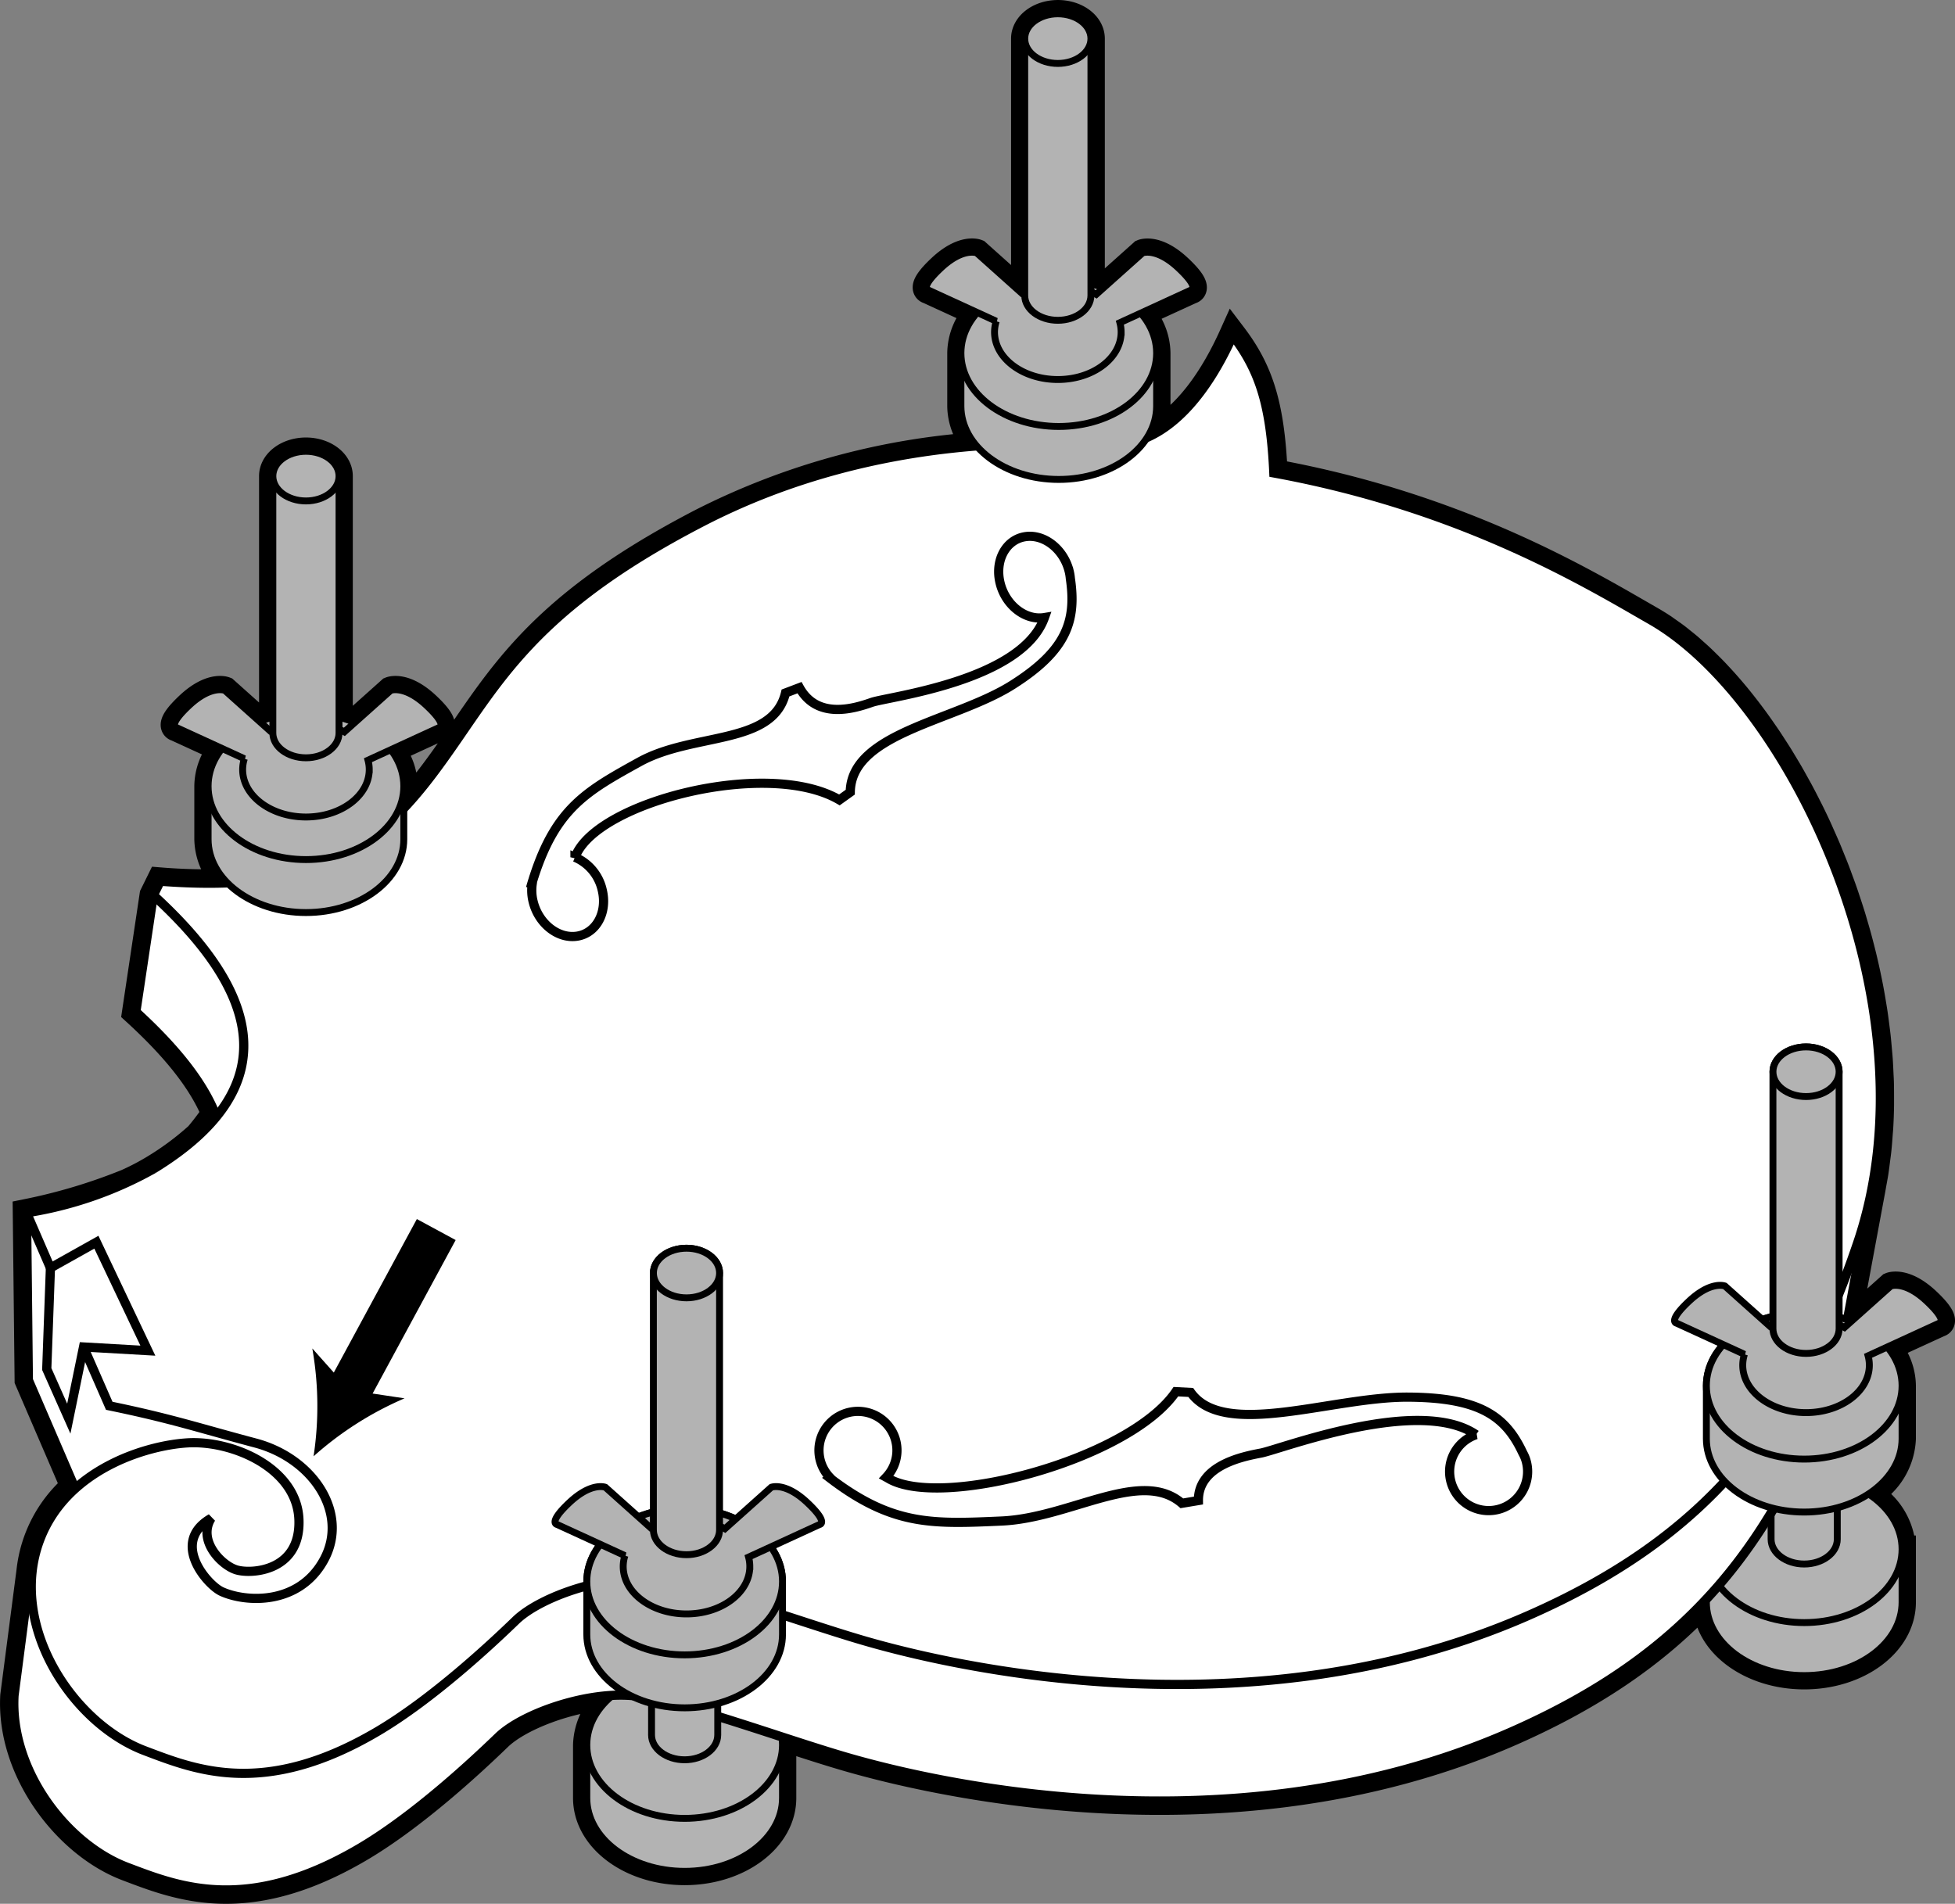 <svg xmlns="http://www.w3.org/2000/svg" viewBox="0 0 212.69 207.136"><rect x="0" y="0" width="212.69" height="207.136" fill="#808080" stroke="none"/><defs><style>.a,.b,.c,.d{stroke:#000;}.a{stroke-width:3px;}.b{fill:#b3b3b3;}.b,.c{stroke-width:0.75px;}.c,.d{fill:#fff;}</style></defs><title>I-5148-F5-Mandolin-Kit-Assembly-spool-clamps</title><path class="a" d="M402.852,235.826c-2.4-2.25-3.9-1.649-3.9-1.649l-4.307,3.852c-.136-.056-.279-.1-.419-.156L396.805,224c.074-.367.13-.738.2-1.107.059-.337.126-.672.179-1.011.079-.508.141-1.019.206-1.529.038-.307.084-.613.117-.921.065-.619.112-1.241.156-1.865.015-.2.037-.4.049-.6q.073-1.237.09-2.482c0-.222,0-.444,0-.666,0-.608,0-1.218-.018-1.828-.008-.316-.03-.632-.044-.949-.023-.516-.046-1.032-.082-1.548-.024-.346-.059-.693-.09-1.04-.041-.486-.083-.97-.137-1.455-.04-.36-.088-.718-.133-1.077-.061-.472-.121-.943-.191-1.414-.055-.364-.116-.728-.176-1.092-.076-.462-.155-.924-.241-1.385q-.1-.547-.215-1.094-.139-.685-.291-1.368-.121-.544-.251-1.084c-.11-.455-.223-.907-.341-1.359q-.138-.534-.283-1.065-.189-.681-.391-1.356c-.1-.345-.2-.69-.31-1.033-.143-.457-.292-.909-.443-1.362-.11-.33-.219-.662-.333-.99-.161-.464-.33-.922-.5-1.381-.114-.31-.225-.622-.344-.93-.186-.484-.38-.961-.575-1.439-.112-.274-.22-.55-.334-.822-.231-.552-.473-1.095-.717-1.638-.085-.189-.166-.383-.252-.571q-.5-1.1-1.033-2.163c-.042-.085-.086-.165-.128-.25-.312-.62-.629-1.235-.954-1.839-.118-.221-.242-.434-.362-.653-.253-.459-.507-.918-.768-1.366-.145-.252-.3-.5-.443-.743-.241-.4-.482-.809-.729-1.2-.163-.258-.328-.51-.492-.764-.239-.371-.478-.74-.721-1.1-.173-.256-.348-.5-.522-.756-.242-.347-.483-.691-.729-1.028-.179-.247-.36-.488-.541-.729q-.368-.49-.741-.965c-.184-.236-.371-.468-.557-.7q-.374-.459-.751-.9c-.19-.223-.379-.442-.571-.659-.253-.287-.508-.567-.764-.843-.191-.2-.381-.411-.573-.609-.26-.271-.522-.531-.784-.788-.191-.188-.38-.377-.572-.558-.268-.254-.538-.5-.807-.734-.186-.166-.372-.336-.558-.5-.283-.242-.567-.468-.852-.694-.173-.139-.347-.284-.522-.417-.312-.237-.623-.455-.936-.673-.147-.1-.3-.215-.442-.314-.459-.306-.918-.593-1.376-.856-6.825-3.909-20.444-12.264-41.056-16.021-.334-7.492-1.591-11.185-4.461-14.961-1.93,4.291-4.97,9.133-9.3,11.074a6.342,6.342,0,0,0,1.017-3.389v-5.763a6.6,6.6,0,0,0-1.725-4.349l5.456-2.5s1.049-.15-1.351-2.4-3.9-1.649-3.9-1.649l-4.258,3.809a12.5,12.5,0,0,0-1.365-.438V98.459c0-1.493-1.614-2.7-3.6-2.7s-3.6,1.209-3.6,2.7V125.2q-.526.146-1.025.332l-4.2-3.758s-1.5-.6-3.9,1.649-1.35,2.4-1.35,2.4l5.311,2.438a6.632,6.632,0,0,0-1.779,4.416v5.763a6.6,6.6,0,0,0,1.718,4.34,78.263,78.263,0,0,0-29.884,8.27c-19.668,10.183-22.556,18.456-29.328,27.418a44.5,44.5,0,0,1-3.116,3.7V179.8a6.5,6.5,0,0,0-1.417-3.969L241,173.422s1.05-.15-1.351-2.4-3.9-1.65-3.9-1.65l-3.924,3.511a12.452,12.452,0,0,0-1.7-.589V146.059c0-1.493-1.613-2.7-3.6-2.7s-3.6,1.209-3.6,2.7v26.235a12.853,12.853,0,0,0-1.433.471l-3.792-3.393s-1.5-.6-3.9,1.65-1.35,2.4-1.35,2.4l4.957,2.275a6.528,6.528,0,0,0-1.525,4.1v5.763a6.743,6.743,0,0,0,2.1,4.742,63.278,63.278,0,0,1-7.309-.168l-.749,1.522-1.9,12.69c4,3.661,7.11,7.342,8.626,11.067a29.9,29.9,0,0,1-1.834,2.417,31.15,31.15,0,0,1-4.89,3.616,26.614,26.614,0,0,1-2.882,1.5,61.253,61.253,0,0,1-10.914,3.267l.2,18.2,5,11.6a14.206,14.206,0,0,0-4.8,9.2l-1.761,13.537c-.457,8.071,5.66,16.156,12.307,18.676,5.579,2.113,13.039,5.135,25.285-2.061,5.987-3.517,12.4-9.5,15.1-12.115,2.278-2.2,7.741-4.277,12.435-4.52a7.008,7.008,0,0,0-2.812,5.391v5.764c0,4.409,4.767,7.982,10.644,7.982s10.645-3.573,10.645-7.982v-5.764a6.066,6.066,0,0,0-.067-.877c2.469.805,4.843,1.574,6.864,2.166,6.337,1.857,40.8,11.248,72.5-2.713,8.867-3.906,15.718-8.584,21.219-14.483v.37c0,4.41,4.766,7.984,10.645,7.984s10.644-3.574,10.644-7.984v-5.763a7.325,7.325,0,0,0-3.659-6.013,7.327,7.327,0,0,0,3.659-6.014v-5.763a6.567,6.567,0,0,0-1.613-4.211l5.644-2.59S405.253,238.076,402.852,235.826Z" transform="translate(-193.242 -94.257)"/><path class="b" d="M400.172,262.818c0-4.407-4.766-7.983-10.644-7.983s-10.645,3.576-10.645,7.983v5.763c0,4.41,4.766,7.984,10.645,7.984s10.644-3.574,10.644-7.984Z" transform="translate(-193.242 -94.257)"/><path class="b" d="M389.528,270.8c5.878,0,10.644-3.574,10.644-7.984s-4.766-7.983-10.644-7.983-10.645,3.576-10.645,7.983S383.649,270.8,389.528,270.8Z" transform="translate(-193.242 -94.257)"/><path class="b" d="M385.925,242.893c0-1.494,1.614-2.7,3.6-2.7s3.6,1.209,3.6,2.7v18.833c0,1.492-1.612,2.7-3.6,2.7s-3.6-1.211-3.6-2.7Z" transform="translate(-193.242 -94.257)"/><path class="c" d="M389.528,245.594c2.039,0,3.693-1.209,3.693-2.7s-1.654-2.7-3.693-2.7-3.693,1.208-3.693,2.7S387.488,245.594,389.528,245.594Z" transform="translate(-193.242 -94.257)"/><path class="b" d="M278.372,284.118c0-4.407-4.766-7.982-10.645-7.982s-10.644,3.575-10.644,7.982v5.764c0,4.409,4.767,7.982,10.644,7.982s10.645-3.573,10.645-7.982Z" transform="translate(-193.242 -94.257)"/><path class="b" d="M267.727,292.1c5.879,0,10.645-3.575,10.645-7.985s-4.766-7.982-10.645-7.982-10.644,3.575-10.644,7.982S261.85,292.1,267.727,292.1Z" transform="translate(-193.242 -94.257)"/><path class="d" d="M201.328,256.011l-5-11.6-.2-18.2c16.8-3.6,18.973-8.79,20.52-10.8-1.516-3.725-4.629-7.406-8.626-11.067l1.9-12.69.749-1.522c15.946,1.225,22.847-2.709,29.619-11.67s9.66-17.235,29.328-27.418,39.116-8.525,44.061-8.348c6.737.241,11.154-6.333,13.679-11.947,2.87,3.776,4.127,7.469,4.461,14.961,20.612,3.757,34.231,12.112,41.056,16.021,14.092,8.072,28.959,37.455,23.931,62.263l-3.383,18.209c-6.859,20.189-16.687,32.086-35.758,40.487-31.691,13.961-66.158,4.57-72.495,2.713-6.834-2-17.685-6.021-22.748-6.62s-12.258,1.85-14.961,4.46-9.115,8.6-15.1,12.115c-12.246,7.2-19.706,4.174-25.285,2.061-6.647-2.52-12.764-10.605-12.307-18.676l1.761-13.537A14.206,14.206,0,0,1,201.328,256.011Z" transform="translate(-193.242 -94.257)"/><path class="d" d="M202.328,240.811l2.8,6.4c6.8,1.4,9.625,2.383,15.9,4.049s10.2,7.62,7.482,12.666-8.579,4.684-11.172,3.487c-1.54-.713-5.632-5.372-1.127-7.963-1.5,2.413,1.108,5.116,2.757,5.613s7.02.142,6.795-5.485-7.278-8.635-12.135-8.332c-4.551.281-13.167,2.9-16.059,10.538-3.517,9.293,3.576,19.981,11.406,22.949,5.579,2.115,13.039,5.135,25.286-2.061,5.985-3.518,12.4-9.5,15.1-12.113s9.9-5.061,14.961-4.462,15.914,4.619,22.748,6.621c6.337,1.856,40.8,11.248,72.5-2.714,19.071-8.4,28.9-20.3,35.758-40.486,8.758-25.779-7.293-59.1-22.446-67.783-6.825-3.909-20.444-12.264-41.056-16.021-.334-7.492-1.591-11.185-4.461-14.961-2.525,5.614-6.942,12.188-13.679,11.947-4.945-.177-24.394-1.835-44.061,8.348s-22.556,18.456-29.328,27.418-13.673,12.895-29.619,11.67l-.749,1.522c10.594,9.7,15.406,20.381,0,29.79a41.232,41.232,0,0,1-13.8,4.763l2.6,6" transform="translate(-193.242 -94.257)"/><path class="d" d="M282.57,253.439a4.212,4.212,0,0,0,.948,1.557l-.043.036c.151.116.3.227.448.336.085.069.172.132.26.193,6.463,4.722,10.78,4.509,18.011,4.188,7.493-.332,15.142-5.79,19.626-1.929l1.8-.3c-.024-3.793,4.713-4.772,6.8-5.165s17.2-6.264,23.406-2a4.243,4.243,0,1,0,5.384,2.649,4.192,4.192,0,0,0-.3-.661c-1.865-4-4.67-6.034-12.5-6.074-8.255-.042-19.989,4.588-23.627-.511l-1.613-.084c-5.075,7.432-25.722,12.878-31.342,9.4l-.17-.093a4.242,4.242,0,1,0-7.091-1.553Z" transform="translate(-193.242 -94.257)"/><path class="d" d="M251.241,192.341a5.022,5.022,0,0,1-.1-1.9l-.051-.015c.053-.18.108-.354.164-.527.027-.1.059-.2.095-.3,2.425-7.471,5.809-9.319,11.46-12.445,5.856-3.239,14.514-1.769,15.891-7.5l1.52-.577c1.969,3.554,6.075,2.224,7.861,1.6s16.321-2.3,18.79-9.228c-2.077.346-4.239-1.343-4.829-3.771s.617-4.678,2.694-5.024,4.239,1.343,4.828,3.772a4.957,4.957,0,0,1,.123.756c.68,4.614-.378,7.846-6.3,11.593-6.236,3.95-17.558,5.188-17.643,11.672l-1.179.843c-7.743-4.534-26.249.164-28.689,6.07l-.08.168a5.093,5.093,0,0,1,2.961,3.558c.589,2.429-.617,4.678-2.695,5.023S251.83,194.77,251.241,192.341Z" transform="translate(-193.242 -94.257)"/><polygon class="d" points="5.486 137.954 10.486 135.154 16.086 146.954 9.087 146.554 7.486 154.354 5.087 148.954 5.486 137.954"/><path class="b" d="M264.126,264.192c0-1.492,1.612-2.7,3.6-2.7s3.6,1.21,3.6,2.7v18.834c0,1.492-1.613,2.7-3.6,2.7s-3.6-1.211-3.6-2.7Z" transform="translate(-193.242 -94.257)"/><path class="c" d="M267.727,266.894c2.041,0,3.694-1.208,3.694-2.7s-1.653-2.7-3.694-2.7-3.693,1.209-3.693,2.7S265.688,266.894,267.727,266.894Z" transform="translate(-193.242 -94.257)"/><path class="b" d="M237.173,179.8c0-4.409-4.767-7.984-10.646-7.984s-10.644,3.575-10.644,7.984v5.763c0,4.409,4.766,7.983,10.644,7.983s10.646-3.574,10.646-7.983Z" transform="translate(-193.242 -94.257)"/><path class="b" d="M226.527,187.782c5.879,0,10.646-3.574,10.646-7.983s-4.767-7.984-10.646-7.984-10.644,3.575-10.644,7.984S220.649,187.782,226.527,187.782Z" transform="translate(-193.242 -94.257)"/><path class="b" d="M319.072,132.675c0-4.409-4.765-7.984-10.644-7.984s-10.645,3.575-10.645,7.984v5.763c0,4.409,4.766,7.983,10.645,7.983s10.644-3.574,10.644-7.983Z" transform="translate(-193.242 -94.257)"/><ellipse class="b" cx="115.186" cy="38.418" rx="10.645" ry="7.983"/><path class="b" d="M278.372,266.328c0-4.41-4.766-7.984-10.645-7.984s-10.644,3.574-10.644,7.984v5.763c0,4.408,4.767,7.983,10.644,7.983s10.645-3.575,10.645-7.983Z" transform="translate(-193.242 -94.257)"/><path class="b" d="M267.727,274.311c5.879,0,10.645-3.575,10.645-7.983s-4.766-7.984-10.645-7.984-10.644,3.574-10.644,7.984S261.85,274.311,267.727,274.311Z" transform="translate(-193.242 -94.257)"/><path class="b" d="M400.172,245.028c0-4.409-4.766-7.983-10.644-7.983s-10.645,3.574-10.645,7.983v5.763c0,4.407,4.766,7.983,10.645,7.983s10.644-3.576,10.644-7.983Z" transform="translate(-193.242 -94.257)"/><path class="b" d="M389.528,253.011c5.878,0,10.644-3.574,10.644-7.983s-4.766-7.983-10.644-7.983-10.645,3.574-10.645,7.983S383.649,253.011,389.528,253.011Z" transform="translate(-193.242 -94.257)"/><path class="b" d="M239.652,171.022c-2.4-2.25-3.9-1.65-3.9-1.65l-5.046,4.515a8.408,8.408,0,0,0-4.18-1.068,8.5,8.5,0,0,0-3.934.93l-4.892-4.377s-1.5-.6-3.9,1.65-1.35,2.4-1.35,2.4l7.376,3.386a3.94,3.94,0,0,0-.186,1.176c0,2.853,3.084,5.165,6.886,5.165s6.887-2.312,6.887-5.165a3.926,3.926,0,0,0-.135-1.017L241,173.422S242.053,173.272,239.652,171.022Z" transform="translate(-193.242 -94.257)"/><path class="b" d="M222.926,146.059c0-1.493,1.612-2.7,3.6-2.7s3.6,1.209,3.6,2.7v27.948c0,1.492-1.613,2.7-3.6,2.7s-3.6-1.21-3.6-2.7Z" transform="translate(-193.242 -94.257)"/><path class="b" d="M226.527,148.761c1.99,0,3.6-1.209,3.6-2.7s-1.613-2.7-3.6-2.7-3.6,1.209-3.6,2.7S224.538,148.761,226.527,148.761Z" transform="translate(-193.242 -94.257)"/><path class="b" d="M281.053,257.727c-2.4-2.25-3.9-1.651-3.9-1.651l-5.045,4.515a8.409,8.409,0,0,0-4.179-1.067,8.5,8.5,0,0,0-3.935.929l-4.891-4.377s-1.5-.6-3.9,1.651-1.349,2.4-1.349,2.4l7.375,3.386a3.942,3.942,0,0,0-.186,1.177c0,2.853,3.083,5.166,6.887,5.166s6.886-2.313,6.886-5.166a3.913,3.913,0,0,0-.135-1.016l7.723-3.547S283.453,259.977,281.053,257.727Z" transform="translate(-193.242 -94.257)"/><path class="b" d="M264.325,232.764c0-1.492,1.613-2.7,3.6-2.7s3.6,1.21,3.6,2.7v27.948c0,1.491-1.613,2.7-3.6,2.7s-3.6-1.21-3.6-2.7Z" transform="translate(-193.242 -94.257)"/><path class="b" d="M267.928,235.466c1.989,0,3.6-1.21,3.6-2.7s-1.613-2.7-3.6-2.7-3.6,1.21-3.6,2.7S265.938,235.466,267.928,235.466Z" transform="translate(-193.242 -94.257)"/><path class="b" d="M402.852,235.826c-2.4-2.25-3.9-1.649-3.9-1.649l-5.047,4.514a8.4,8.4,0,0,0-4.179-1.067,8.5,8.5,0,0,0-3.934.93l-4.892-4.377s-1.5-.6-3.9,1.649-1.35,2.4-1.35,2.4l7.376,3.385a3.979,3.979,0,0,0-.186,1.177c0,2.853,3.084,5.165,6.886,5.165s6.888-2.312,6.888-5.165a3.922,3.922,0,0,0-.137-1.017l7.725-3.545S405.253,238.076,402.852,235.826Z" transform="translate(-193.242 -94.257)"/><path class="b" d="M386.125,210.863c0-1.492,1.613-2.7,3.6-2.7s3.6,1.209,3.6,2.7v27.949c0,1.492-1.612,2.7-3.6,2.7s-3.6-1.21-3.6-2.7Z" transform="translate(-193.242 -94.257)"/><path class="b" d="M389.727,213.565c1.991,0,3.6-1.209,3.6-2.7s-1.612-2.7-3.6-2.7-3.6,1.209-3.6,2.7S387.738,213.565,389.727,213.565Z" transform="translate(-193.242 -94.257)"/><path class="b" d="M321.452,123.421c-2.4-2.25-3.9-1.649-3.9-1.649l-5.046,4.514a8.41,8.41,0,0,0-4.18-1.067,8.526,8.526,0,0,0-3.934.929l-4.892-4.376s-1.5-.6-3.9,1.649-1.35,2.4-1.35,2.4l7.376,3.386a3.948,3.948,0,0,0-.187,1.177c0,2.853,3.084,5.165,6.887,5.165s6.887-2.312,6.887-5.165a3.915,3.915,0,0,0-.135-1.017l7.724-3.546S323.852,125.671,321.452,123.421Z" transform="translate(-193.242 -94.257)"/><path class="b" d="M304.726,98.459c0-1.493,1.612-2.7,3.6-2.7s3.6,1.209,3.6,2.7v27.947c0,1.492-1.614,2.7-3.6,2.7s-3.6-1.21-3.6-2.7Z" transform="translate(-193.242 -94.257)"/><path class="b" d="M308.327,101.16c1.989,0,3.6-1.209,3.6-2.7s-1.614-2.7-3.6-2.7-3.6,1.209-3.6,2.7S306.338,101.16,308.327,101.16Z" transform="translate(-193.242 -94.257)"/><rect x="225.35" y="234.785" width="20.806" height="4.8" transform="translate(-278.281 237.419) rotate(-61.586)"/><path d="M227.356,252.706a36.294,36.294,0,0,0-.137-11.736l4.036,4.53,6,.9A36.309,36.309,0,0,0,227.356,252.706Z" transform="translate(-193.242 -94.257)"/></svg>
